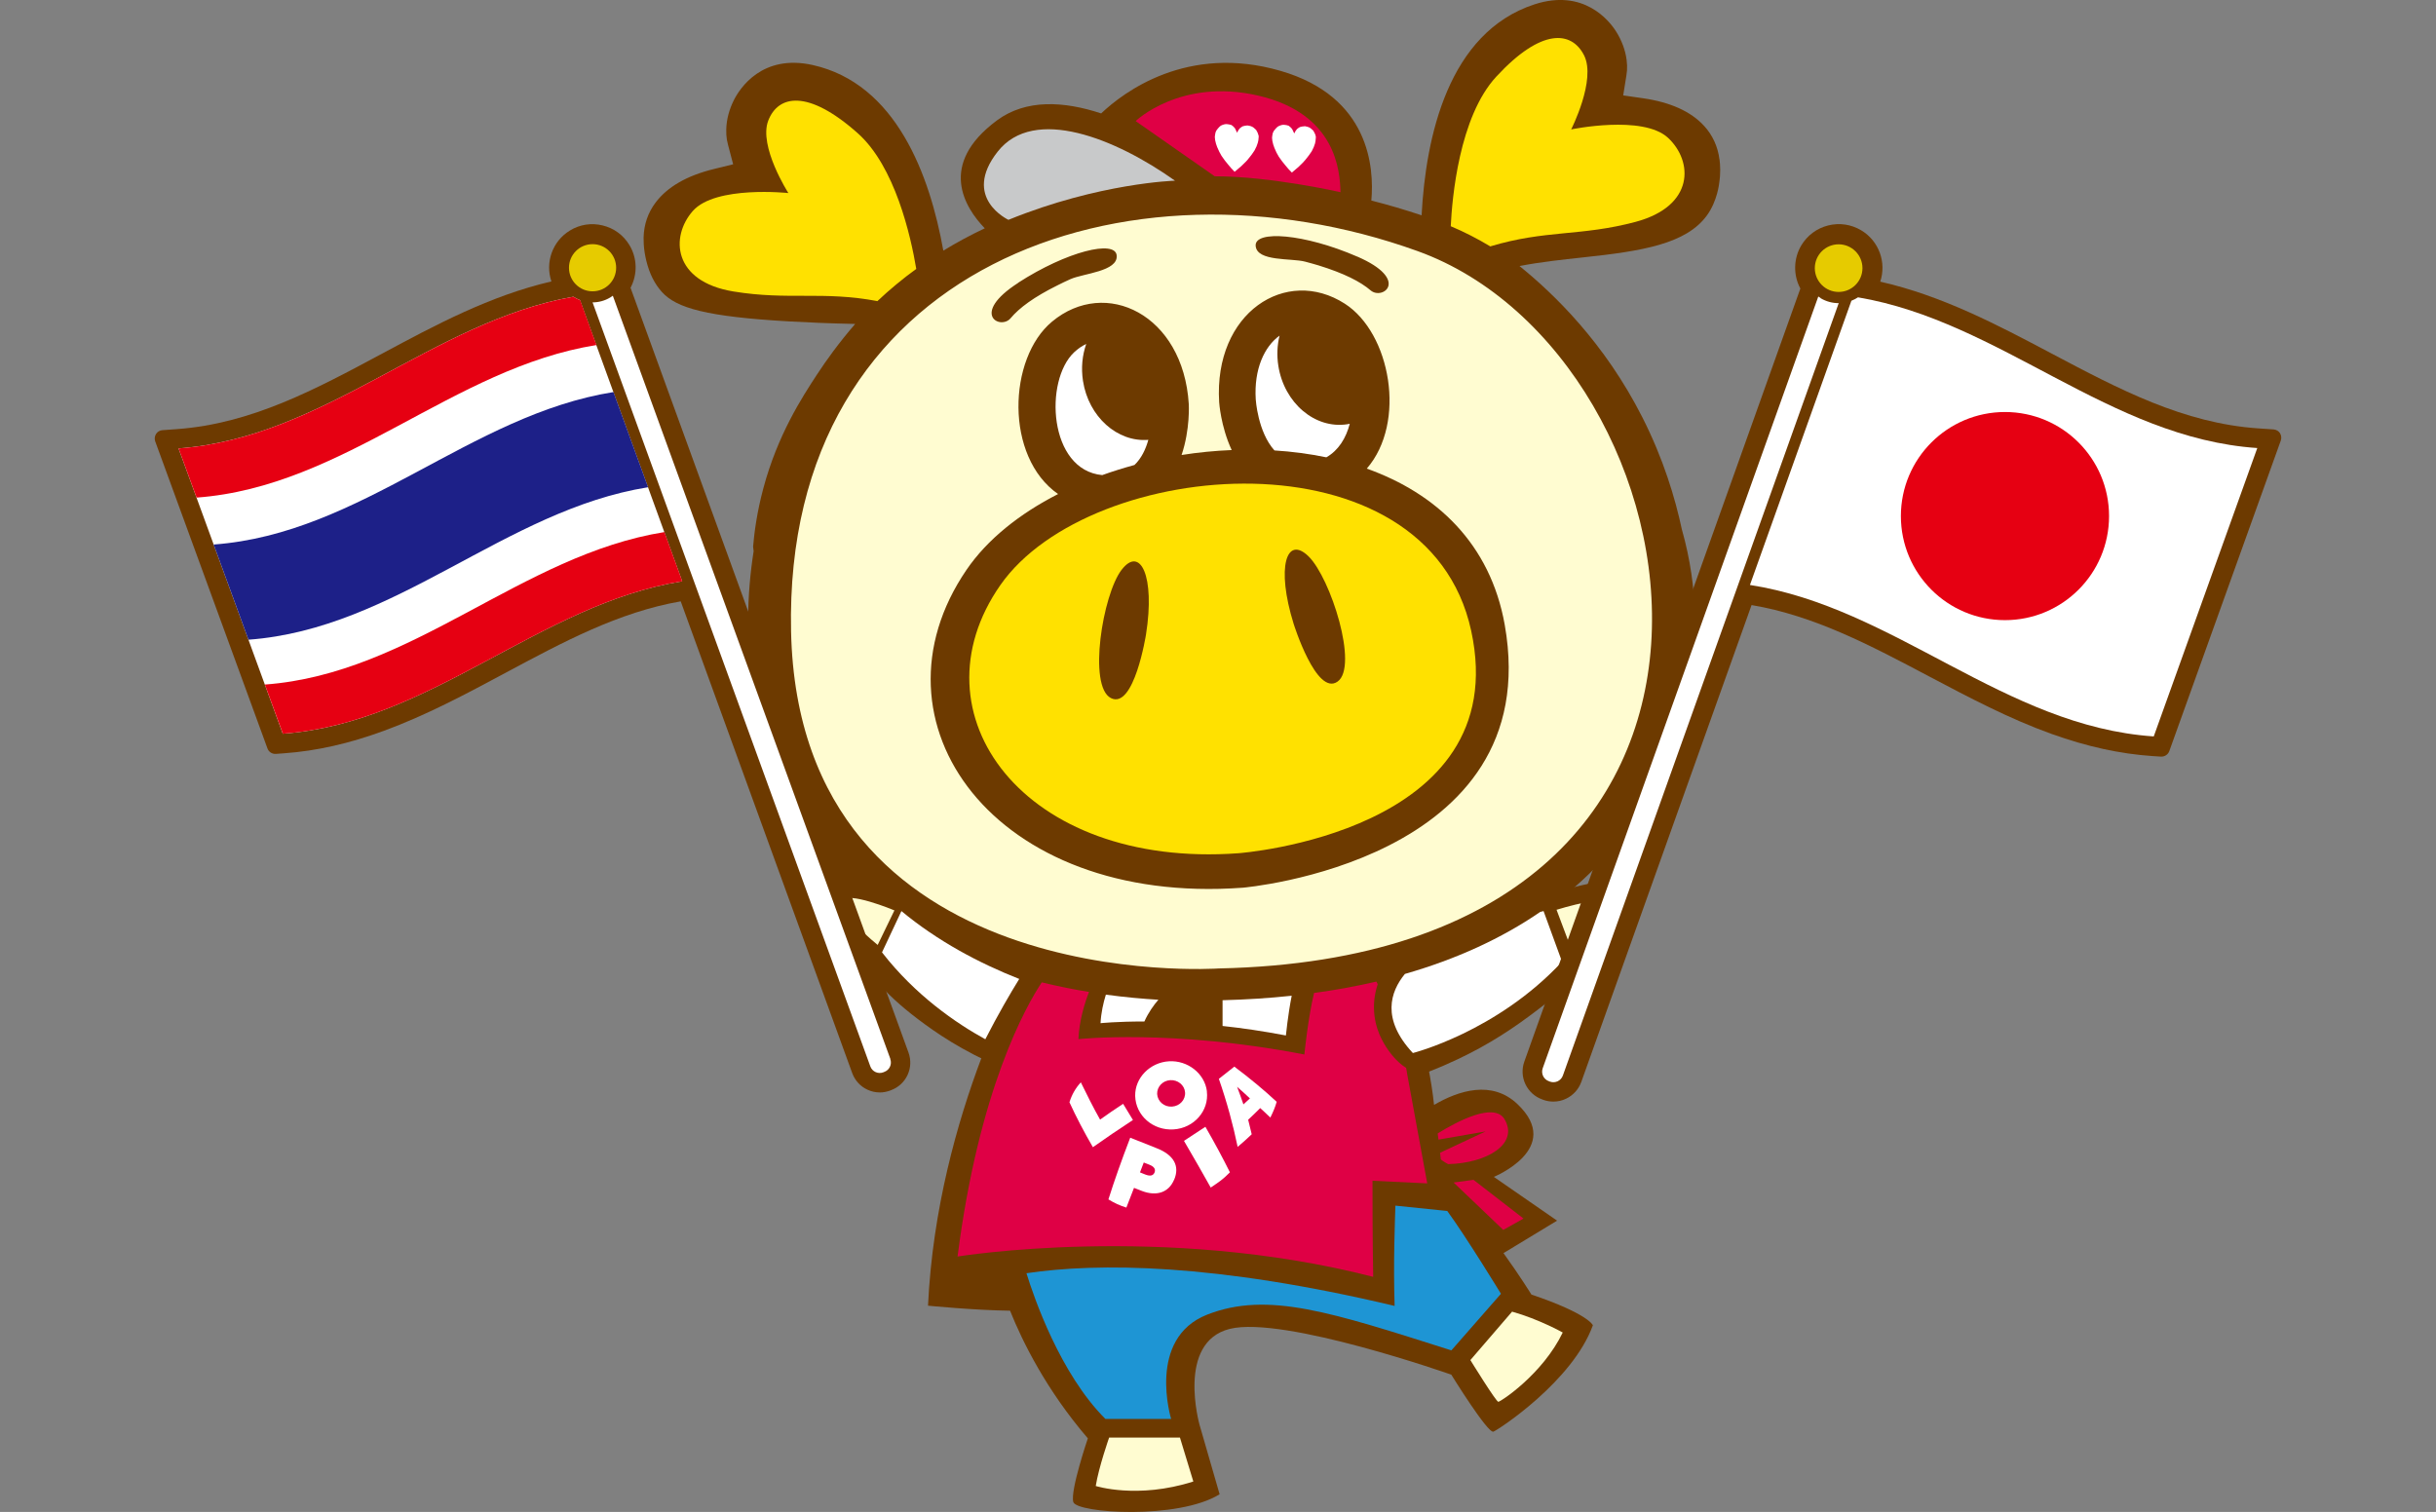 <?xml version="1.0" encoding="UTF-8"?>
<svg id="_レイヤー_2" data-name="レイヤー 2" xmlns="http://www.w3.org/2000/svg" viewBox="-20 0 315.02 195.56">
  <rect x="-20" y="0" width="315.02" height="195.56" fill="#808080" stroke="none"/>
  <defs>
    <style>
      .cls-1 {
        fill: #df0045;
      }

      .cls-2 {
        fill: #1e95d4;
      }

      .cls-3 {
        fill: #e6cb00;
      }

      .cls-4,
      .cls-5 {
        fill: #fff;
      }

      .cls-5 {
        fill-rule: evenodd;
      }

      .cls-6 {
        fill: #6d3a00;
      }

      .cls-7 {
        fill: #e60012;
      }

      .cls-8 {
        fill: #c8c9ca;
      }

      .cls-9 {
        fill: #fffcd1;
      }

      .cls-10 {
        fill: #ffe100;
      }

      .cls-11 {
        fill: #1d2088;
      }
    </style>
  </defs>
  <g id="_レイヤー_1-2" data-name="レイヤー 1">
    <g>
      <path class="cls-6"
        d="M202.36,20.63c-.21-1.66-.88-3.14-1.99-4.35-1.7-1.86-4.36-3.06-7.89-3.57l-2.57-.37.41-2.56c.08-.48.11-.91.09-1.32-.01-.11-.06-.72-.06-.72-.16-1.25-.64-2.54-1.38-3.7-.86-1.35-4.16-5.56-10.55-3.47-11.13,3.65-14.04,17.1-14.58,27.28-2.16-.72-4.32-1.36-6.5-1.91.38-4.26-.22-13.43-11.73-16.77-12.08-3.51-20.33,2.77-23.21,5.5-4.78-1.58-9.7-1.89-13.47.9-7.71,5.71-4.15,11.3-1.58,13.96-1.85.87-3.64,1.84-5.36,2.89-1.75-9.79-6.11-21.61-16.9-24.01-6.56-1.46-9.43,3.06-10.16,4.49-.63,1.23-.98,2.56-1.01,3.82,0,0,.01.61.01.72.02.4.09.83.22,1.3l.66,2.51-2.52.62c-3.47.85-5.99,2.31-7.51,4.33-.99,1.31-1.51,2.85-1.55,4.52l.02.89c.04.67.15,1.36.32,2.08.41,1.7,1.09,3.04,2.03,4.08,1.88,2.09,5.8,3.19,16.42,3.8,2.3.13,5.2.26,8.57.33-2.1,2.43-3.71,4.67-4.91,6.5-2.01,3.06-5.12,7.88-6.96,14.74-.84,3.12-1.18,5.77-1.33,7.56l.07.59c-.85,5.41-1.14,12.08.25,19.43.57,3.01,1.49,7.69,4.33,13.18,2.77,5.35,6.13,9.1,8.55,11.43,3.34,3.2,6.45,4.93,9.11,6.44,4.58,2.61,8.75,4.17,11.81,5.12-1.53,3.32-3.07,6.65-4.6,9.97-3.12,8.27-6.31,19.53-6.9,32.02,0,0,5.96.59,10.61.65,1.61,4.02,4.7,10.27,10.06,16.51,0,0-2.31,6.79-1.88,8.24.43,1.44,13.56,2.31,18.92-1.01l-2.59-8.96s-3.04-10.69,3.9-12.43c6.94-1.73,28.65,5.92,28.65,5.92,0,0,4.73,7.66,5.45,7.37.72-.29,10.26-6.56,12.86-13.76,0,0-.58-1.48-7.95-3.97,0,0-1.49-2.42-3.61-5.36l6.93-4.2-8.18-5.66s9.06-3.69,3.07-9.4c-3.3-3.15-7.6-1.78-10.8.09-.34-3.13-1.01-6.82-2.3-10.82-.64-1.99-1.35-3.8-2.08-5.44,2.95-.74,6.3-1.85,9.86-3.53,8.34-3.94,14.06-9.28,17.56-13.2,1.96-2.61,4.43-6.37,6.56-11.26,1.1-2.52,2.84-6.59,3.67-12,.56-3.64,1.05-10.17-1.23-18.21-.86-4.03-2.36-9.04-5.07-14.41-4.93-9.75-11.52-16.07-15.92-19.63,2.67-.52,5.47-.82,8.24-1.12,7.62-.81,13.27-1.73,15.97-5.39,1.4-1.9,1.62-4.26,1.62-4.26.19-1.24.13-2.28.04-2.99Z" />
      <path class="cls-1"
        d="M126.86,15.66s5.81-5.62,15.87-3.29c10.05,2.34,10.55,9.73,10.62,12.49,0,0-8.99-2.06-16.27-2.06l-10.22-7.14Z" />
      <path class="cls-4"
        d="M139.98,17.16c.11-.26.24-.45.36-.57.15-.12.27-.21.38-.26.12-.03.22-.05.3-.07.24-.03.35-.04.33-.03l.35.07c.16.05.29.11.41.2.15.13.26.22.33.3.13.22.19.33.19.35.05.12.09.25.13.38.02.06.02.16,0,.31,0,.19-.04.4-.1.62-.08.3-.22.63-.42.99-.22.35-.47.7-.78,1.06-.13.19-.45.52-.95.99l-.85.72c-.3-.3-.59-.62-.86-.96-.28-.32-.55-.69-.83-1.1-.2-.32-.38-.69-.56-1.12-.12-.29-.21-.6-.27-.92-.03-.19-.04-.32-.04-.4,0-.13.04-.33.09-.59.05-.17.15-.33.3-.5.15-.18.28-.3.38-.37.08-.05.22-.11.43-.17.12-.03.23-.04.33-.04.24.02.44.06.62.12.16.1.3.23.43.39.03.04.13.23.29.59" />
      <path class="cls-4"
        d="M147.37,17.26c.12-.26.24-.45.36-.57.15-.12.27-.21.38-.26.12-.03.22-.06.3-.07.24-.02.35-.03.33-.04l.35.08c.15.04.29.11.4.19.15.12.26.22.34.3.13.22.19.33.19.35.06.12.1.24.13.38.02.05.02.16,0,.31,0,.19-.04.39-.09.62-.08.3-.22.63-.42,1-.22.34-.48.7-.78,1.06-.13.18-.44.51-.95.99l-.85.72c-.3-.3-.59-.62-.86-.96-.28-.32-.55-.69-.83-1.1-.2-.32-.39-.69-.56-1.12-.12-.29-.21-.6-.27-.92-.03-.2-.04-.32-.04-.4,0-.13.04-.33.09-.59.05-.17.15-.34.3-.5.15-.18.27-.3.38-.37.08-.06.22-.11.43-.18.12-.03.23-.04.33-.04.23.01.44.06.61.12.15.1.3.23.43.39.03.04.13.23.29.59" />
      <path class="cls-8"
        d="M110.42,28.44s-6.11-2.84-1.4-8.83c4.7-5.98,15.28-1.68,22.93,3.76,0,0-9.79.28-21.53,5.06Z" />
      <path class="cls-10"
        d="M93.48,38.93c1.56-1.47,3.23-2.86,5.01-4.15-.71-4.24-2.74-13.27-7.58-17.56-6.44-5.72-10.28-4.93-11.56-1.62-1.28,3.31,2.6,9.37,2.6,9.37,0,0-9.4-1.01-12.35,2.31-2.94,3.33-2.6,9.13,5.25,10.42,7.14,1.17,11.53-.09,18.64,1.25Z" />
      <path class="cls-10"
        d="M172.75,31.86c7.13-2.15,11.65-1.27,18.75-3.16,7.68-2.05,7.46-7.86,4.2-10.88-3.26-3.01-12.52-1.08-12.52-1.08,0,0,3.27-6.41,1.67-9.58-1.6-3.17-5.5-3.58-11.35,2.75-4.83,5.22-5.72,15.81-5.89,19.35,1.76.74,3.47,1.62,5.13,2.62Z" />
      <path class="cls-4"
        d="M122.54,61.45c1.36-.49,2.75-.92,4.17-1.31.91-.87,1.46-2.06,1.79-3.25-4,.33-7.73-2.98-8.45-7.62-.26-1.69-.09-3.33.42-4.78-.54.25-1.07.61-1.56,1.07-3.9,3.66-3.31,15.25,3.63,15.89Z" />
      <path class="cls-4"
        d="M144.81,58.26c2.28.14,4.53.44,6.71.89,1.58-.9,2.55-2.49,3.03-4.34-.1.02-.21.04-.31.06-4.18.65-8.18-2.74-8.93-7.57-.21-1.35-.14-2.68.16-3.89-1.97,1.42-3.32,4.33-3.08,8.24,0,0,.25,4.2,2.42,6.61Z" />
      <path class="cls-10"
        d="M170.25,81.58c-5.69-26.19-49.25-22.55-60.88-5.91-11.63,16.64,2.97,36.71,30.76,34.69,0,0,35.81-2.59,30.12-28.78ZM128.2,82.06s-1.54,9.75-4.54,8.23c-2.99-1.53-1.06-13.39,1.37-16.57,2.42-3.18,4.37.77,3.17,8.34ZM152.97,88.16c-2.74,1.94-5.68-7.48-5.68-7.48-2.28-7.32-.93-11.51,1.93-8.72,2.86,2.8,6.5,14.26,3.75,16.2Z" />
      <path class="cls-9"
        d="M163.33,32.48c-37.51-13.53-82.04,1.74-81.03,49.18,1.01,47.44,55.33,43.6,55.33,43.6,77.27-1.64,63.22-79.25,25.7-92.78ZM155.53,33.19c6.86,2.98,3.27,5.69,1.72,4.37-1.32-1.13-3.43-2.21-6.73-3.23-.55-.16-1.13-.33-1.75-.49-1.76-.47-6.23.02-6.39-2.04-.16-2.06,6.28-1.59,13.14,1.39ZM111.67,36.57c6.29-4.06,12.57-5.59,12.74-3.52.18,2.06-4.31,2.31-5.97,3.05-.58.26-1.13.52-1.64.78-3.09,1.53-4.99,2.94-6.11,4.28-1.31,1.56-5.3-.53.99-4.58ZM140.67,114.82c-32.17,2.35-49.12-21.45-35.68-41.12,2.68-3.93,6.85-7.25,11.84-9.8-6.91-4.81-6.49-17.56-.78-22.3,6.92-5.77,16.96-.92,17.68,10.65,0,0,.2,3.27-.93,6.6,2.14-.34,4.31-.55,6.48-.64-1.43-3.09-1.62-6.2-1.62-6.2-.71-11.57,8.66-17.61,16.25-12.73,5.93,3.81,8.01,15.37,2.84,21.33,8.97,3.2,15.97,9.68,17.84,20.21,5.43,30.67-33.9,34-33.9,34Z" />
      <g>
        <path class="cls-4"
          d="M127.99,132.12c.52-1.16,1.21-2.12,1.81-2.81-2-.12-4.29-.32-6.79-.66-.33,1.06-.62,2.34-.69,3.69,0,0,2.07-.22,5.66-.22Z" />
        <path class="cls-4"
          d="M138.1,129.36v3.34c2.52.27,5.26.67,8.19,1.23,0,0,.26-2.66.75-5.14-2.88.31-5.86.5-8.93.58Z" />
      </g>
      <path class="cls-1"
        d="M174.58,144.78c-1.33-2.27-6.08.22-8.66,1.82l.1.8,6.1-1.06-5.83,2.73-.06.06.1.84c.39.31.94.6.94.6,5.03-.12,9.16-2.62,7.31-5.78Z" />
      <polygon class="cls-1" points="167.98 152.95 174.4 159.08 177.02 157.61 170.55 152.6 167.98 152.95" />
      <path class="cls-9"
        d="M170.15,175.92s3.32,5.39,3.61,5.39,5.73-3.56,8.33-8.96c0,0-3.08-1.73-6.55-2.7l-5.39,6.26Z" />
      <path class="cls-9" d="M123.43,185.94s-1.35,3.85-1.73,6.26c0,0,5.39,1.73,12.62-.58l-1.73-5.68h-9.15Z" />
      <path class="cls-2"
        d="M167.15,156.63l-6.7-.69c-.06,2.18-.28,7.19-.1,12.97-23.33-5.55-38.37-5.59-47.61-4.23.97,3.14,4.35,13,10.21,18.85h8.5s-3.19-10.4,4.65-13.49c7.85-3.08,16.12-.29,31.59,4.62l6.41-7.32s-4.43-7.27-6.95-10.72Z" />
      <path class="cls-1"
        d="M164.57,153.07l-2.59-14.12c-.33-2.15-.91-4.72-1.96-7.52-.63-1.68-1.33-3.17-2.03-4.47-1.26.29-2.58.57-3.95.82-1.34.25-2.72.46-4.11.65-.81,3.39-1.25,7.96-1.25,7.96-17.08-3.31-29.22-1.99-29.22-1.99.11-2.4.79-4.6,1.37-6.1-1.96-.32-4.01-.73-6.11-1.24-2.04,3.08-8.12,13.78-10.89,35.46,0,0,26.6-4.35,53.75,2.63,0,0-.1-4.98-.09-12.43l7.08.34Z" />
      <g>
        <path class="cls-4"
          d="M131.57,143.13c1.01-.07,1.76-.9,1.68-1.86-.08-.93-.94-1.62-1.92-1.56-.98.06-1.72.86-1.69,1.79.06.96.91,1.7,1.93,1.63M136.07,141.17c.3,2.49-1.65,4.74-4.3,4.91-2.67.17-4.91-1.8-4.97-4.33-.05-2.34,1.92-4.33,4.36-4.48,2.43-.15,4.64,1.58,4.92,3.9" />
        <path class="cls-5"
          d="M119.77,139.99c-.66.73-1.16,1.57-1.47,2.58.84,1.84,1.88,3.83,3.03,5.81,1.61-1.14,3.35-2.32,5.18-3.52-.44-.71-.85-1.41-1.27-2.09-1.02.67-2.02,1.35-2.98,2.04-.8-1.41-1.77-3.33-2.49-4.82Z" />
        <path class="cls-5"
          d="M139.62,137.96c-.64.5-1.3,1.03-2,1.58,1.04,2.99,1.85,5.98,2.43,8.8.64-.53,1.24-1.08,1.82-1.63-.14-.61-.3-1.24-.46-1.88.54-.51,1.07-1.01,1.56-1.51.31.29.88.8,1.31,1.23.37-.76.61-1.31.82-2.04-1.55-1.45-3.47-3.05-5.49-4.56ZM140.8,142.85c-.26-.76-.53-1.52-.82-2.28.58.5,1.13,1,1.66,1.5-.27.25-.56.51-.85.78Z" />
        <path class="cls-5"
          d="M136.57,153.6c1.13-.77,1.5-.98,2.48-1.97-.86-1.74-2-3.87-3.17-5.89-.9.6-1.83,1.21-2.77,1.82,1.27,2.16,2.42,4.19,3.46,6.04Z" />
        <path class="cls-5"
          d="M131.83,152.61c.77-1.78-.02-3.22-2.23-4.09-1.16-.45-2.31-.91-3.44-1.37-1.13,2.94-2.05,5.54-2.82,7.98.74.46,1.51.81,2.32,1.06.31-.81.63-1.6.99-2.55.35.14.7.27,1.05.41,1.88.71,3.44.18,4.12-1.44ZM129.31,151.64c-.18.43-.56.52-1.19.28-.23-.09-.47-.18-.7-.28.15-.42.33-.84.49-1.28.24.1.47.19.71.28.63.24.85.59.69,1Z" />
      </g>
    </g>
    <g>
      <!-- タイ国旗 -->
      <animateTransform attributeName="transform" attributeType="XML" type="rotate"
        values="0 125 141; -15 125 141; -15 125 141; 0 125 141; 0 125 141" dur="3s" repeatCount="indefinite" />
      <g>
        <path class="cls-6"
          d="M106.21,120.86c-1.48-.85-3.47-2.02-5.88-3.5-.79-.55-1.71-1.13-2.79-1.66-1.76-.88-3.41-1.41-4.76-1.73-.62-.19-1.34-.36-2.15-.49-.85-.13-1.62-.19-2.3-.2-.32.06-1.27.29-1.92,1.14-.68.9-.58,1.92-.53,2.46.06.67.29,1.52,1.89,3.77.59.83,1.41,1.9,2.47,3.1,1.43,1.48,2.87,2.96,4.3,4.44,1.41,1.46,3.35,3.11,6.07,5.01,1.41.98,3.21,2.12,5.39,3.24l1.93.95c.35-.36.86-.92,1.36-1.68.21-.32.35-.57.41-.69.53-.95,2.54-4.66,5.26-9.68-.05-.03-.12-.07-.21-.11-.39-.2-1.17-.61-2.15-1.09-1.34-.65-2.02-.95-2.91-1.38-.58-.28-1.34-.67-3.51-1.91Z" />
        <path class="cls-4"
          d="M111.81,126.62c-5.22-2.06-10.55-4.89-15.24-8.78l-2.51,5.34c4.33,5.58,9.61,9.18,13.36,11.24,1.67-3.26,3.21-5.9,4.38-7.79Z" />
        <path class="cls-9" d="M95.66,117.76l-2.16,4.46s-5.33-4.31-4.66-5.68c.67-1.37,6.82,1.21,6.82,1.21Z" />
      </g>
      <g>
        <path class="cls-6"
          d="M77.2,80.3l-15.66-43.08c.92-1.73.88-3.84-.15-5.53-.77-1.28-2-2.18-3.45-2.53-1.45-.36-2.96-.13-4.23.65-2.29,1.39-3.23,4.16-2.4,6.59-7.92,1.84-15.01,5.64-21.88,9.33-8.69,4.66-16.9,9.06-26.51,9.77l-1.92.14c-.33.02-.64.2-.82.49s-.22.63-.11.95l14.52,39.73c.16.45.61.73,1.08.7l1.09-.08c4.17-.3,8.38-1.25,12.87-2.9,5.49-2.01,10.66-4.78,15.66-7.46,7.56-4.05,14.71-7.89,22.74-9.29l22.18,61.02c.35.95,1.04,1.71,1.96,2.14.51.24,1.06.36,1.62.36.43,0,.86-.08,1.28-.23l.15-.06c.95-.35,1.71-1.04,2.14-1.96.43-.92.47-1.95.13-2.9-6.77-18.61-13.53-37.23-20.3-55.84Z" />
        <circle class="cls-3" cx="56.63" cy="34.63" r="3.05" />
        <path class="cls-4"
          d="M95.15,136.99L59.25,38.25c-.1.07-.2.14-.31.21-.72.44-1.52.65-2.31.65l35.92,98.82c.24.67.99,1.02,1.66.77l.15-.06c.67-.24,1.02-.99.77-1.66Z" />
        <path class="cls-4"
          d="M55.02,38.82c-.3-.11-.59-.26-.87-.44-18.26,3.21-32.12,18.23-51.06,19.62,4.49,12.3,8.99,24.6,13.48,36.9,19.14-1.4,33.1-16.74,51.65-19.72l-13.22-36.36Z" />
        <path class="cls-7"
          d="M55.02,38.82c-.3-.11-.59-.26-.87-.44-18.26,3.21-32.12,18.23-51.06,19.62.77,2.12,1.55,4.24,2.33,6.36,19.16-1.4,33.13-16.77,51.71-19.73l-2.11-5.82Z" />
        <path class="cls-11"
          d="M59.33,50.71c-18.58,2.96-32.54,18.32-51.7,19.72,1.5,4.1,3,8.21,4.5,12.31,19.15-1.4,33.11-16.75,51.68-19.72l-4.48-12.32Z" />
        <path class="cls-7"
          d="M65.92,68.82c-18.56,2.97-32.52,18.32-51.67,19.72.78,2.12,1.55,4.24,2.33,6.36,19.14-1.4,33.1-16.74,51.65-19.72l-2.31-6.36Z" />
      </g>
    </g>
    <g>
      <!-- 日本国旗 -->
      <animateTransform attributeName="transform" attributeType="XML" type="rotate"
        values="15 155 125; 0 155 125; 0 155 125; 15 155 125; 15 155 125" dur="3s" repeatCount="indefinite" />
      <g>
        <g>
          <path class="cls-6"
            d="M192.14,115.71c-.39-.81-1.15-1.2-1.54-1.39-1.12-.53-2.3-.51-4.15-.2-2.69.45-4.76,1.17-5.94,1.61-.59.22-2.01.75-4.39,1.83-4.77,2.16-4.53,2.48-7.45,3.61-1.89.73-2.55.81-5.86,2.08-1.15.44-2.09.82-2.72,1.08-.31.3-.61.59-.92.89-.42.65-.98,1.69-1.28,3.08-.31,1.42-.21,2.58-.14,3.11.06.49.21,1.34.61,2.31.9,2.18,3.14,5.15,5.65,5.03.32-.02.59-.08.75-.13,2.8-1.09,5.04-2.21,6.66-3.1,3.9-2.15,6.65-4.29,9.52-6.53.97-.75,1.93-1.51,3.14-2.62,1.22-1.12,2.13-2.02,2.35-2.24.78-.78,2.15-2.12,4.73-4.54.46-.47.73-.94.89-1.27.13-.28.27-.61.34-1.06.04-.26.09-.88-.24-1.56Z" />
          <path class="cls-4"
            d="M179.15,117.97c-4.96,3.4-10.81,6.09-17.47,8-1.89,2.3-3.07,5.84,1.03,10.23,0,0,10.83-2.72,19.29-11.81l-2.39-6.55s-.17.04-.46.12Z" />
        </g>
        <path class="cls-9" d="M181.29,117.67l2.08,5.54s6.8-4.53,6.16-6.23c-.64-1.7-8.23.69-8.23.69Z" />
      </g>
      <g>
        <path class="cls-6"
          d="M274.85,56.03c-.19-.28-.49-.46-.83-.49l-1.94-.13h0c-9.7-.65-18.01-5.05-26.8-9.7-6.95-3.68-14.13-7.47-22.13-9.28.82-2.46-.14-5.25-2.46-6.64-1.29-.77-2.81-1-4.28-.63-1.46.37-2.69,1.28-3.47,2.58-1.02,1.71-1.05,3.85-.12,5.58-11.9,33.33-23.8,66.66-35.7,100-.34.96-.29,2,.15,2.92.44.92,1.21,1.62,2.17,1.96l.15.06c.42.15.85.22,1.29.22.57,0,1.12-.12,1.64-.37.92-.44,1.62-1.21,1.97-2.17l22.02-61.68c8.11,1.37,15.35,5.2,23,9.25,5.06,2.67,10.28,5.44,15.83,7.43,4.55,1.63,8.8,2.56,13,2.85l1.1.07c.48.03.93-.26,1.09-.71l14.42-40.17c.11-.32.07-.67-.11-.96Z" />
        <circle class="cls-3" cx="217.77" cy="34.68" r="3.08" />
        <path class="cls-4"
          d="M215.45,38.56c-.11-.06-.21-.14-.31-.21l-35.64,99.82c-.24.68.11,1.43.79,1.67l.15.06c.68.24,1.43-.11,1.67-.79l35.67-99.9c-.8,0-1.6-.2-2.34-.64Z" />
        <path class="cls-4"
          d="M220.29,38.45c-.28.18-.57.33-.87.45l-13.12,36.76c18.73,2.9,32.91,18.29,52.22,19.59,4.46-12.43,8.93-24.87,13.39-37.3-19.11-1.29-33.18-16.37-51.62-19.49Z" />
        <circle class="cls-7" cx="239.28" cy="66.75" r="13.46" />
      </g>
    </g>
  </g>
</svg>
